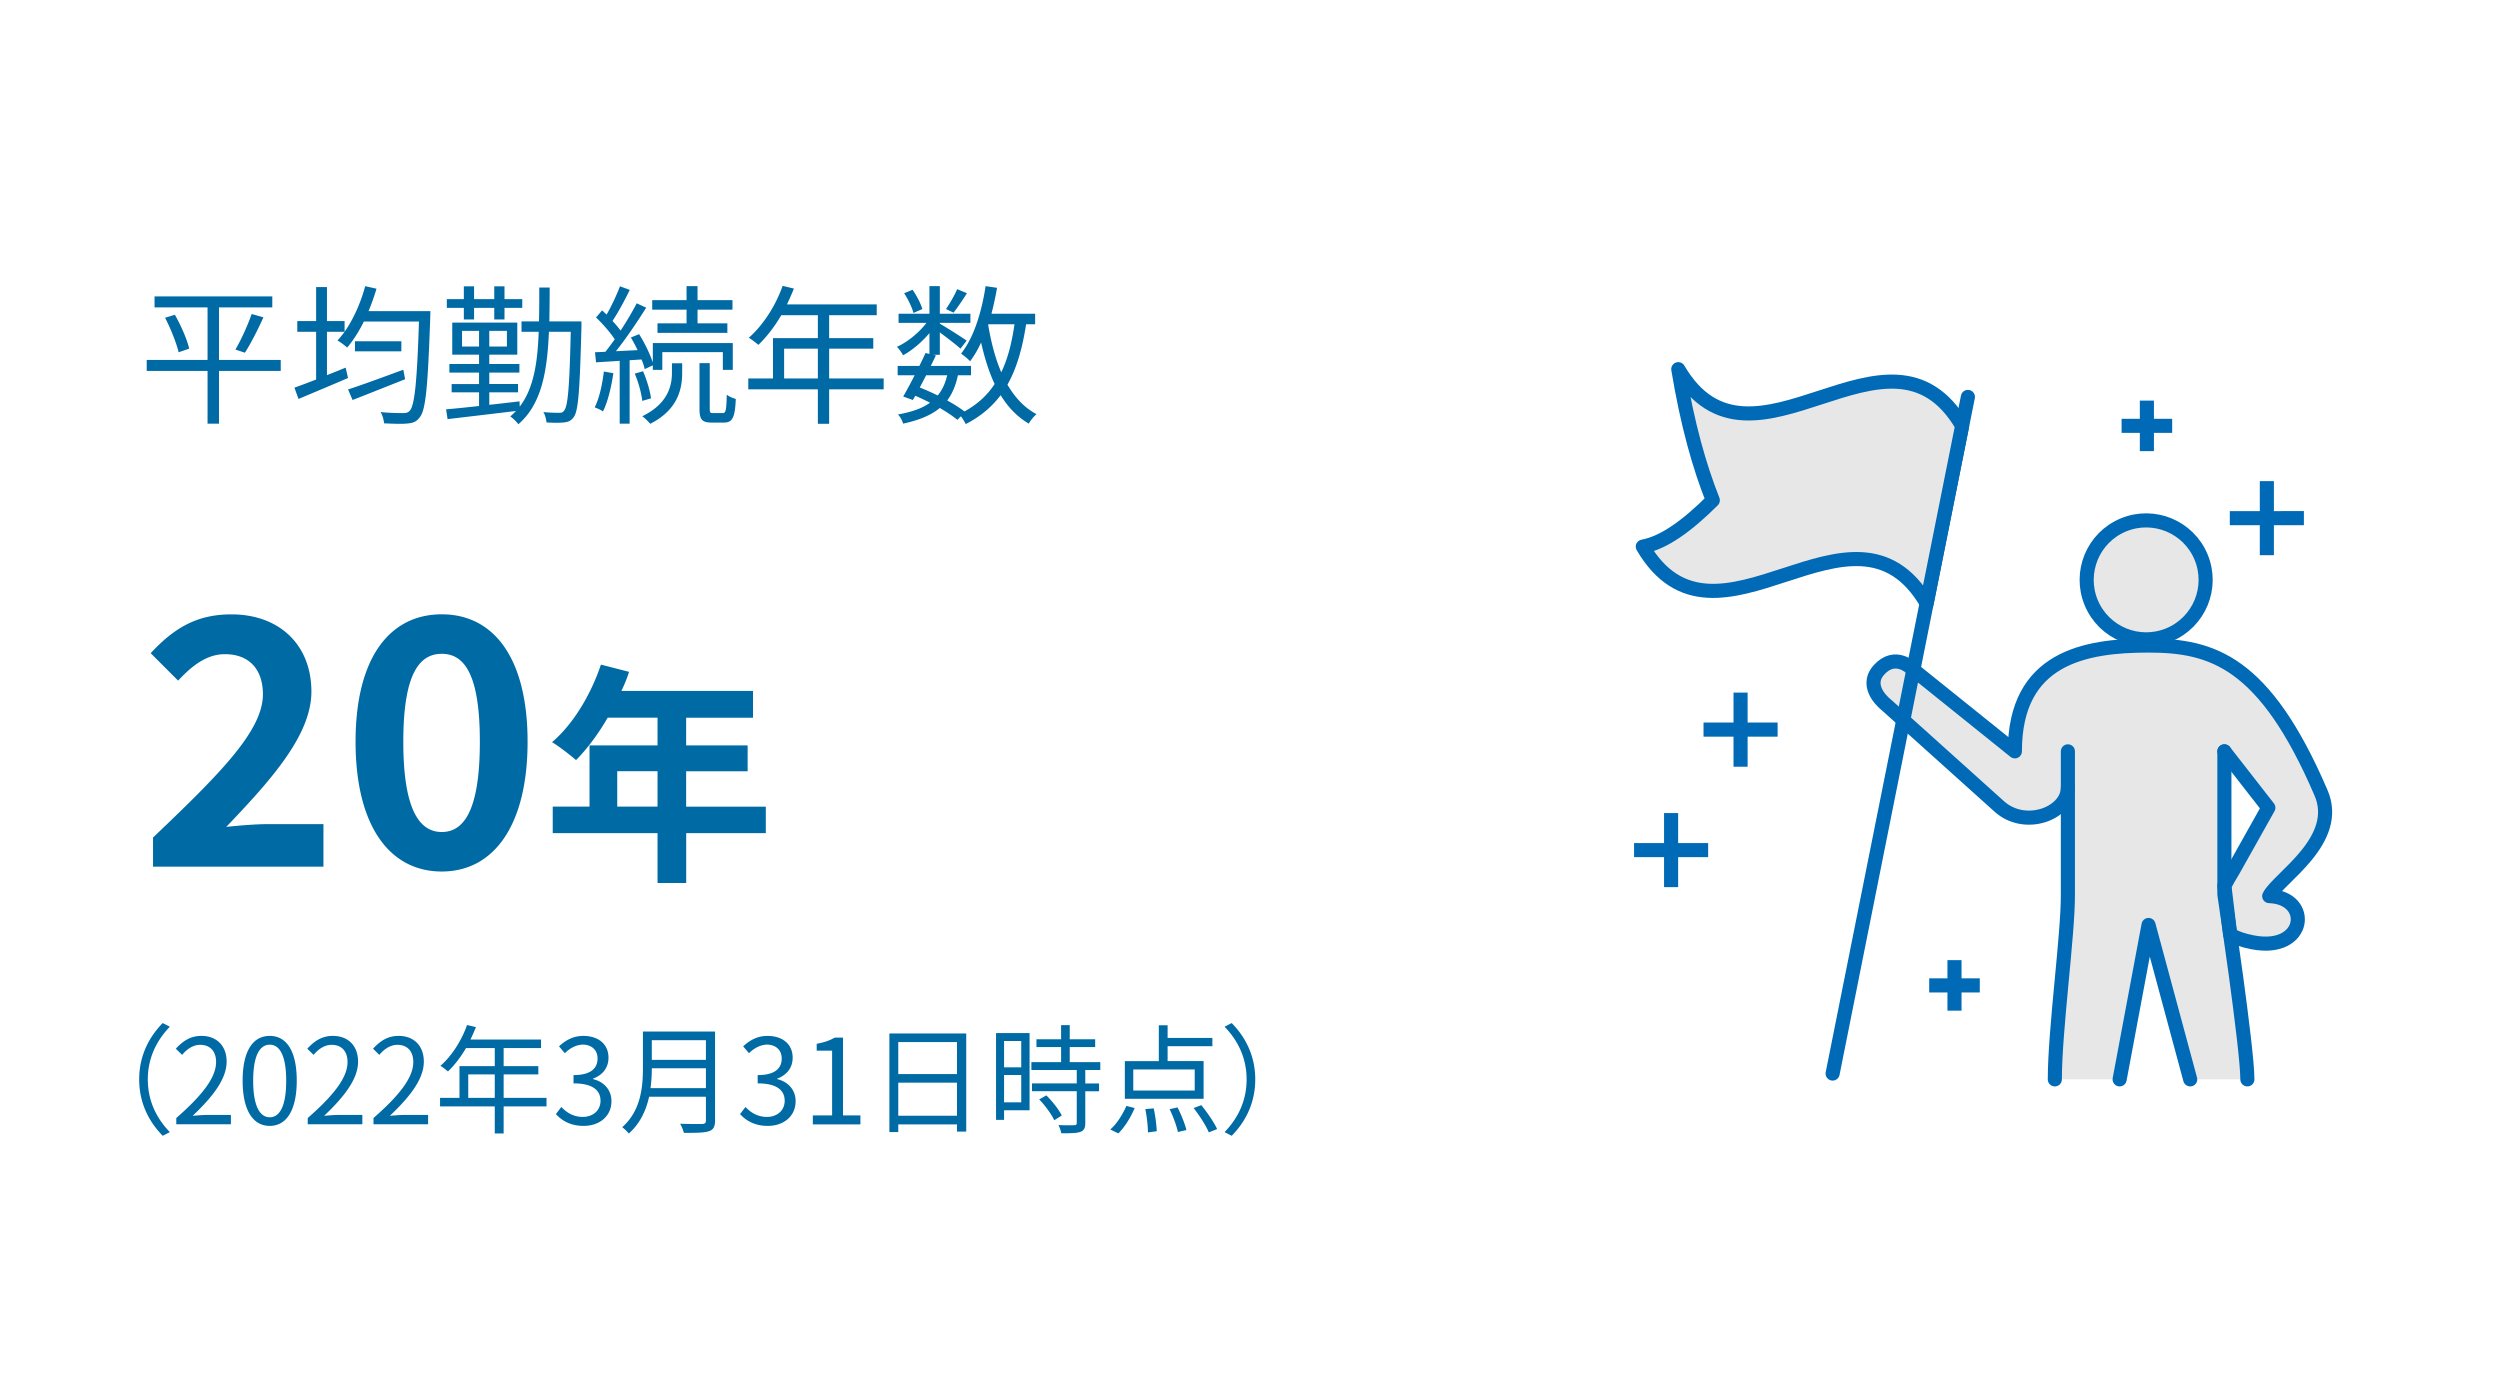 <svg id="_レイヤー_2" xmlns="http://www.w3.org/2000/svg" viewBox="0 0 498.07 276.14"><defs><style>.cls-2{stroke-linecap:round}.cls-2,.cls-4{stroke:#006ab7;stroke-linejoin:round;stroke-width:2.81px}.cls-5{fill:#fff}.cls-2,.cls-4{fill:none}.cls-5,.cls-7{stroke-width:0}.cls-7{fill:#e7e7e7}</style></defs><g id="_レイヤー_1-2"><path class="cls-5" d="M0 0h498.07v276.14H0z"/><path d="M55.93 73.9h-12.3v10.5h-2.28V73.9H29.23v-2.19h12.12V61.24H30.79v-2.19h23.46v2.19H43.63v10.47h12.3v2.19zM34.84 62.71c1.23 2.16 2.46 4.98 2.85 6.75l-2.1.72c-.42-1.77-1.56-4.68-2.7-6.87l1.95-.6zm12.06 6.93c1.11-1.86 2.49-4.92 3.24-7.08l2.34.66c-1.08 2.4-2.52 5.25-3.69 7.05l-1.89-.63zm38.85-7.65s-.03.84-.03 1.17c-.48 13.74-.87 18.51-2.1 19.98-.66.9-1.35 1.14-2.43 1.23-1.02.12-2.85.06-4.68-.03-.03-.63-.3-1.62-.69-2.25 1.98.21 3.81.21 4.53.21.57 0 .93-.09 1.29-.48.96-1.05 1.44-5.64 1.83-17.76H72.49c-.99 2.01-2.13 3.78-3.33 5.19-.39-.39-1.38-1.11-1.92-1.41.48-.54.96-1.11 1.41-1.74h-3.51v8.64c1.23-.48 2.49-.99 3.72-1.5l.48 2.07c-3.42 1.47-7.08 3-9.87 4.17l-.81-2.25c1.2-.42 2.7-.99 4.32-1.62V66.1h-3.75v-2.13h3.75v-6.78h2.16v6.78h3.51v2.13c1.77-2.52 3.21-5.76 4.11-9.09l2.25.51c-.45 1.53-.99 3.03-1.59 4.47h12.33zm-5.04 13.56c-3.63 1.44-7.53 3-10.47 4.14l-.9-2.1c2.7-.87 6.93-2.43 11.01-3.93l.36 1.89zm-.75-7.56V70h-9.24v-2.01h9.24zm35.88-2.88c-.33 12.57-.6 16.74-1.53 17.97-.54.75-1.08.99-1.95 1.08-.81.09-2.13.09-3.48 0-.06-.6-.27-1.5-.63-2.07 1.38.15 2.64.15 3.18.15.48 0 .75-.09.99-.48.72-.87 1.05-4.77 1.29-15.66h-4.35c-.33 8.01-1.5 14.46-6.09 18.42-.33-.48-1.11-1.23-1.62-1.56.42-.33.78-.69 1.14-1.08-4.95.6-10.05 1.2-13.62 1.62l-.3-1.95c1.8-.15 4.08-.39 6.57-.66v-2.73h-5.46v-1.65h5.46v-2.28h-5.91v-1.71h5.91v-1.86H90.1v-6.39h12.96v6.39h-5.58v1.86h6v1.71h-6v2.28h5.73v1.65h-5.73v2.49c1.95-.21 4.02-.45 6.03-.69l.03 1.05c2.76-3.57 3.57-8.7 3.78-14.91h-3.42v-2.07h3.48c.06-2.13.06-4.41.06-6.75h2.07c0 2.34-.03 4.59-.06 6.75h6.39v1.08zm-23.43-3.78h-3.39v-1.74h3.39v-2.55h2.04v2.55h4.02v-2.55h2.04v2.55h3.54v1.74h-3.54v2.31h-2.04v-2.31h-4.02v2.31h-2.04v-2.31zm3.03 7.71v-3.12h-3.39v3.12h3.39zm5.55-3.12h-3.51v3.12h3.51v-3.12zm21.21 8.43c-.42 2.82-1.11 5.7-2.07 7.62-.33-.27-1.23-.66-1.65-.81.93-1.83 1.5-4.53 1.83-7.14l1.89.33zm3.24-2.58V84.4h-1.98V71.89l-4.71.3-.21-2.01 2.07-.09c.6-.75 1.23-1.59 1.86-2.49-.87-1.35-2.37-3.06-3.72-4.35l1.2-1.41c.3.27.6.54.9.84.99-1.71 2.04-3.99 2.67-5.64l1.95.72c-1.02 2.07-2.31 4.5-3.45 6.18.63.66 1.17 1.32 1.62 1.92 1.23-1.86 2.37-3.81 3.21-5.43l1.89.87c-1.71 2.73-3.99 6.12-6.03 8.67l4.32-.21c-.42-.87-.87-1.74-1.35-2.52l1.65-.66c1.11 1.74 2.19 4.02 2.73 5.64v-3.87h15.93v5.34h-1.98v-3.54h-12.06v3.54h-1.89v-.9l-1.62.75c-.12-.57-.33-1.23-.63-1.92l-2.37.15zm2.52 8.1c-.15-1.44-.75-3.72-1.5-5.43l1.65-.48c.75 1.71 1.41 3.93 1.59 5.4l-1.74.51zm5.91-7.5h2.04v1.86c0 2.97-.66 7.32-6.36 10.2-.36-.42-1.05-1.11-1.59-1.5 5.34-2.61 5.91-6.36 5.91-8.73v-1.83zm2.91-10.68h-6.84V59.8h6.84v-2.79h2.19v2.79h6.96v1.89h-6.96v2.73h5.94v1.89h-13.92v-1.89h5.79v-2.73zm7.2 20.61c.6 0 .75-.48.81-3.69.39.39 1.26.72 1.8.87-.15 3.75-.69 4.71-2.37 4.71h-2.4c-1.98 0-2.46-.6-2.46-2.76v-9.09h2.04v9.09c0 .75.09.87.69.87h1.89zm32.07-4.74h-10.86v6.87h-2.25v-6.87h-13.86V75.4H154v-8.04h8.94V62.8h-7.29c-1.35 2.31-2.94 4.35-4.56 5.91-.42-.36-1.35-1.11-1.92-1.41 2.82-2.46 5.34-6.33 6.75-10.35l2.25.54c-.42 1.05-.9 2.13-1.38 3.15h17.88v2.16h-9.48v4.56h8.79v2.1h-8.79v5.94h10.86v2.16zm-13.11-2.16v-5.94h-6.72v5.94h6.72zm41.49-10.8c-.75 4.86-1.89 8.82-3.72 12.03 1.5 2.58 3.39 4.62 5.79 5.88-.51.42-1.23 1.29-1.53 1.89-2.31-1.35-4.14-3.27-5.61-5.67-1.77 2.34-4.02 4.26-6.96 5.76-.18-.39-.57-1.05-.96-1.56l-.69.72c-.93-.75-2.13-1.56-3.51-2.37-1.74 1.44-4.11 2.43-7.32 3.12-.15-.6-.6-1.41-1.02-1.83 2.76-.48 4.86-1.23 6.39-2.34-.96-.48-1.95-.96-2.94-1.38l-.48.84-1.92-.69c.66-1.14 1.47-2.67 2.28-4.23h-3.39v-1.86h4.32c.45-.9.87-1.77 1.23-2.58l.78.18v-4.14c-1.5 1.77-3.42 3.42-5.25 4.41-.27-.51-.81-1.29-1.23-1.68 2.13-.96 4.41-2.82 5.88-4.77h-5.55V62.5h6.15v-5.49h2.07v5.49h6.09v1.83h-6.09v.15c1.29.75 4.53 2.79 5.34 3.39l-1.23 1.59c-.78-.72-2.67-2.16-4.11-3.24v4.47h-1.29l.51.12c-.33.66-.66 1.38-1.02 2.1h8.01v1.86h-2.61c-.42 2.01-1.11 3.66-2.13 5.01 1.32.72 2.52 1.5 3.45 2.19 2.55-1.41 4.53-3.21 6-5.46-1.14-2.43-2.01-5.22-2.7-8.28a19.57 19.57 0 01-2.19 3.75c-.33-.42-1.29-1.17-1.8-1.53 2.52-3.15 4.08-8.16 4.89-13.44l2.28.33c-.3 1.77-.69 3.51-1.11 5.16h8.7v2.1h-1.8zm-22.44-2.25c-.27-1.05-1.05-2.7-1.86-3.93l1.68-.69c.84 1.2 1.65 2.79 1.95 3.84l-1.77.78zm2.52 12.42c-.42.84-.87 1.65-1.26 2.43 1.2.48 2.4 1.02 3.57 1.59.9-1.08 1.5-2.4 1.89-4.02h-4.2zm8.13-16.35c-.87 1.38-1.89 2.88-2.67 3.87l-1.5-.72c.72-1.05 1.74-2.79 2.22-3.96l1.95.81zm4.23 6.27c.57 3.45 1.41 6.69 2.61 9.48 1.29-2.67 2.1-5.85 2.64-9.57h-5.22l-.03.09zM30.49 166.86c13.2-12.59 21.89-21.21 21.89-28.53 0-4.99-2.74-8-7.59-8-3.69 0-6.7 2.46-9.3 5.27l-5.47-5.47c4.65-4.99 9.17-7.73 16.08-7.73 9.58 0 15.94 6.09 15.94 15.39 0 8.62-7.94 17.51-16.96 26.95 2.53-.27 5.88-.55 8.28-.55h11.08v8.48H30.49v-5.81zm40.35-19.09c0-16.69 6.77-25.38 17.17-25.38s17.1 8.76 17.1 25.38-6.7 25.86-17.1 25.86-17.17-9.1-17.17-25.86zm24.76 0c0-13.68-3.21-17.51-7.59-17.51s-7.66 3.83-7.66 17.51 3.28 17.99 7.66 17.99 7.59-4.24 7.59-17.99zm56.98 18.22h-15.87v9.93H131v-9.93h-20.88v-5.29h7.33v-12.2H131v-5.52h-9.93c-1.9 3.29-4.13 6.26-6.31 8.45-1.07-.93-3.43-2.78-4.78-3.57 4.18-3.53 7.75-9.47 9.74-15.45l5.61 1.44c-.42 1.3-.93 2.55-1.53 3.8h26.22v5.34H136.7v5.52h12.25v5.15H136.7v7.05h15.87V166zM131 160.7v-7.05h-8.03v7.05H131zM27.73 215.05c0-4.6 1.86-8.35 4.69-11.23l1.42.73c-2.71 2.81-4.39 6.3-4.39 10.5s1.67 7.69 4.39 10.5l-1.42.73c-2.83-2.88-4.69-6.63-4.69-11.23zm7.39 7.69c5.43-4.74 7.93-8.19 7.93-11.16 0-1.98-1.04-3.42-3.18-3.42-1.42 0-2.64.87-3.59 2l-1.25-1.23c1.42-1.53 2.9-2.55 5.1-2.55 3.09 0 5.02 2.03 5.02 5.12 0 3.44-2.71 6.96-6.77 10.8.9-.07 1.96-.17 2.83-.17H46v1.86H35.12v-1.27zm13.22-7.44c0-6.01 2.1-8.92 5.4-8.92s5.38 2.93 5.38 8.92-2.1 9.01-5.38 9.01-5.4-3-5.4-9.01zm8.68 0c0-5.05-1.32-7.17-3.28-7.17s-3.3 2.12-3.3 7.17 1.32 7.29 3.3 7.29 3.28-2.19 3.28-7.29zm4.29 7.44c5.43-4.74 7.93-8.19 7.93-11.16 0-1.98-1.04-3.42-3.18-3.42-1.42 0-2.64.87-3.59 2l-1.25-1.23c1.42-1.53 2.9-2.55 5.1-2.55 3.09 0 5.02 2.03 5.02 5.12 0 3.44-2.71 6.96-6.77 10.8.9-.07 1.96-.17 2.83-.17h4.79v1.86H61.31v-1.27zm13.1 0c5.43-4.74 7.93-8.19 7.93-11.16 0-1.98-1.04-3.42-3.18-3.42-1.42 0-2.64.87-3.59 2l-1.25-1.23c1.42-1.53 2.9-2.55 5.1-2.55 3.09 0 5.02 2.03 5.02 5.12 0 3.44-2.71 6.96-6.77 10.8.9-.07 1.96-.17 2.83-.17h4.79v1.86H74.41v-1.27zm34.47-2.32h-8.54v5.4h-1.77v-5.4h-10.9v-1.7h3.87v-6.32h7.03v-3.59h-5.73c-1.06 1.82-2.31 3.42-3.59 4.65-.33-.28-1.06-.87-1.51-1.11 2.22-1.93 4.2-4.98 5.31-8.14l1.77.42c-.33.83-.71 1.67-1.09 2.48h14.06v1.7h-7.45v3.59h6.91v1.65h-6.91v4.67h8.54v1.7zm-10.31-1.7v-4.67h-5.28v4.67h5.28zm12.18 3.24l1.08-1.42c1.01 1.06 2.34 1.98 4.29 1.98s3.52-1.23 3.52-3.21-1.39-3.47-5.38-3.47v-1.65c3.56 0 4.79-1.44 4.79-3.3 0-1.67-1.13-2.74-2.93-2.78-1.39.05-2.62.75-3.59 1.72l-1.16-1.37c1.3-1.2 2.83-2.08 4.84-2.08 2.9 0 5.02 1.56 5.02 4.34 0 2.1-1.25 3.49-3.09 4.18v.09c2.05.47 3.68 2.03 3.68 4.39 0 3.09-2.48 4.93-5.54 4.93-2.71 0-4.41-1.13-5.54-2.36zm31.71 1.29c0 1.23-.35 1.84-1.23 2.12-.9.31-2.45.33-4.98.33-.12-.5-.45-1.32-.75-1.82 1.98.07 3.87.05 4.41.05.54-.02.73-.19.73-.71v-4.72h-11.32c-.59 2.67-1.77 5.33-4.06 7.34-.24-.38-.94-1.01-1.3-1.27 3.75-3.3 4.13-8.09 4.13-11.84v-7.22h14.37v17.74zm-1.82-6.46v-3.96h-10.78c0 1.23-.07 2.57-.26 3.96h11.04zm-10.78-9.55v3.92h10.78v-3.92h-10.78zm17.58 14.72l1.08-1.42c1.01 1.06 2.34 1.98 4.29 1.98s3.52-1.23 3.52-3.21-1.39-3.47-5.38-3.47v-1.65c3.56 0 4.79-1.44 4.79-3.3 0-1.67-1.13-2.74-2.93-2.78-1.39.05-2.62.75-3.59 1.72l-1.16-1.37c1.3-1.2 2.83-2.08 4.84-2.08 2.9 0 5.02 1.56 5.02 4.34 0 2.1-1.25 3.49-3.09 4.18v.09c2.05.47 3.68 2.03 3.68 4.39 0 3.09-2.48 4.93-5.54 4.93-2.71 0-4.41-1.13-5.54-2.36zm14.49.26h3.85v-12.9h-3.07v-1.37c1.53-.28 2.64-.68 3.59-1.23h1.65v15.5h3.47v1.79h-9.48v-1.79zm30.57-16.33v19.56h-1.84v-1.44h-11.7v1.53h-1.77v-19.65h15.31zm-13.54 1.72v6.37h11.7v-6.37h-11.7zm11.7 14.67v-6.58h-11.7v6.58h11.7zm14.45-1.08h-5.07v1.91h-1.6v-17.29h6.68v15.38zm-5.07-13.8v5.24h3.42v-5.24h-3.42zm3.42 12.22v-5.45h-3.42v5.45h3.42zm12.76-6.44v2.67h2.74v1.56h-2.74v6.32c0 .99-.26 1.51-.97 1.77-.73.26-1.91.28-3.82.28-.07-.47-.31-1.18-.57-1.63 1.46.05 2.76.05 3.14.02.4-.02.52-.12.52-.47v-6.3h-8.92v-1.56h8.92v-2.67h-9.04v-1.56h5.92v-3h-4.91v-1.56h4.91v-2.81h1.72v2.81h5.07v1.56h-5.07v3h6.09v1.56h-3zm-7.76 5.05c1.2 1.18 2.52 2.85 3.07 4.01l-1.49.94c-.54-1.16-1.79-2.9-3-4.15l1.42-.8zm12.74 6.79c1.25-1.06 2.45-2.95 3.21-4.69l1.65.42c-.78 1.84-1.98 3.82-3.26 5.05l-1.6-.78zm18.59-6.11H224.1v-7.5h6.77v-7.15h1.75v2.52h8.92v1.65h-8.92v2.97h7.17v7.5zm-1.77-5.85h-12.24v4.2h12.24v-4.2zm-8.16 7.76c.31 1.49.57 3.42.59 4.55l-1.75.24c0-1.18-.21-3.14-.52-4.65l1.67-.14zm4.74-.19c.73 1.42 1.49 3.33 1.77 4.5l-1.7.4c-.24-1.16-.94-3.11-1.65-4.55l1.58-.35zm4.74-.45c1.2 1.49 2.55 3.44 3.14 4.76l-1.65.66c-.54-1.3-1.84-3.33-3.02-4.84l1.53-.59zm10.74-5.13c0 4.6-1.86 8.35-4.69 11.23l-1.42-.73c2.71-2.81 4.39-6.3 4.39-10.5s-1.67-7.69-4.39-10.5l1.42-.73c2.83 2.88 4.69 6.63 4.69 11.23z" stroke-width="0" fill="#006aa5"/><path class="cls-7" d="M452.09 178.53c1.8-3.59 14.54-11.15 10.27-20.7-11.21-26.02-21.61-29.22-34.32-29.22s-26.62 2.44-26.62 21.08l-20.53-16.5s-3.3-3.33-6.55.28c-3.13 3.49 1.49 6.98 1.49 6.98l22.44 20.18c5.15 4.7 13.71 1.44 13.71-3.73v21.3c.05 7.98-2.6 26.97-2.6 36.84h12.91l5.75-30.77 8.3 30.77h11.4c0-4.19-2.06-19.34-3.42-28.86 1.11.67 2.61 1.21 4.59 1.58 10.66 1.99 11.73-8.95 3.18-9.23zm-7.24-5.01c-.59.96-1.18 1.96-1.69 2.97v-26.8l8.76 11.23-7.07 12.6z"/><circle class="cls-7" cx="427.58" cy="115.53" r="11.85" transform="rotate(-4.07 427.038 115.35)"/><path class="cls-2" d="M443.16 149.69v28.51s4.58 30.61 4.58 36.84"/><circle class="cls-2" cx="427.58" cy="115.53" r="11.85" transform="rotate(-22.5 427.572 115.545)"/><path class="cls-2" d="M443.16 149.69l8.76 11.23-7.07 12.6c-.59.96-1.18 1.96-1.69 2.97l1.16 9.7c1.11.67 2.61 1.2 4.59 1.57 10.66 1.99 11.73-8.95 3.18-9.23 1.8-3.59 14.54-11.15 10.27-20.7-11.21-26.02-21.61-29.22-34.32-29.22s-26.62 2.44-26.62 21.08l-20.53-16.5s-3.3-3.33-6.55.28c-3.13 3.49 1.49 6.98 1.49 6.98l22.44 20.18c5.15 4.7 13.71 1.44 13.71-3.73"/><path class="cls-4" d="M384.35 196.32h10.08m-5.04-5.04v10.07"/><path class="cls-2" d="M422.29 215.04l5.76-30.76 8.3 30.76m-24.37-65.35v28.51c.05 7.98-2.6 26.97-2.6 36.84"/><path class="cls-4" d="M339.39 145.36h14.76m-7.38-7.38v14.77m75.91-67.91h10.08m-5.04-5.03v10.07m-102.17 79.48h14.76m-7.38-7.38v14.76m111.31-73.51H459m-7.38-7.38v14.76"/><path fill="#fff" stroke="#006ab7" stroke-linejoin="round" stroke-width="2.81" stroke-linecap="round" d="M392.06 79.08l-26.95 134.8"/><path class="cls-5" d="M383.84 120.2c-14.61-24.98-41.94 13.68-56.55-11.3 4.18-.75 8.91-4.2 13.95-9.23-2.68-6.75-5.05-15.09-6.88-26.12 14.61 24.98 41.94-13.68 56.55 11.3-2.36 11.78-4.71 23.57-7.07 35.35z"/><path d="M383.84 120.2c-14.61-24.98-41.94 13.68-56.55-11.3 4.18-.75 8.91-4.2 13.95-9.23-2.68-6.75-5.05-15.09-6.88-26.12 14.61 24.98 41.94-13.68 56.55 11.3-2.36 11.78-4.71 23.57-7.07 35.35z" fill="#e7e7e7" stroke="#006ab7" stroke-linejoin="round" stroke-width="2.81" stroke-linecap="round"/></g></svg>
